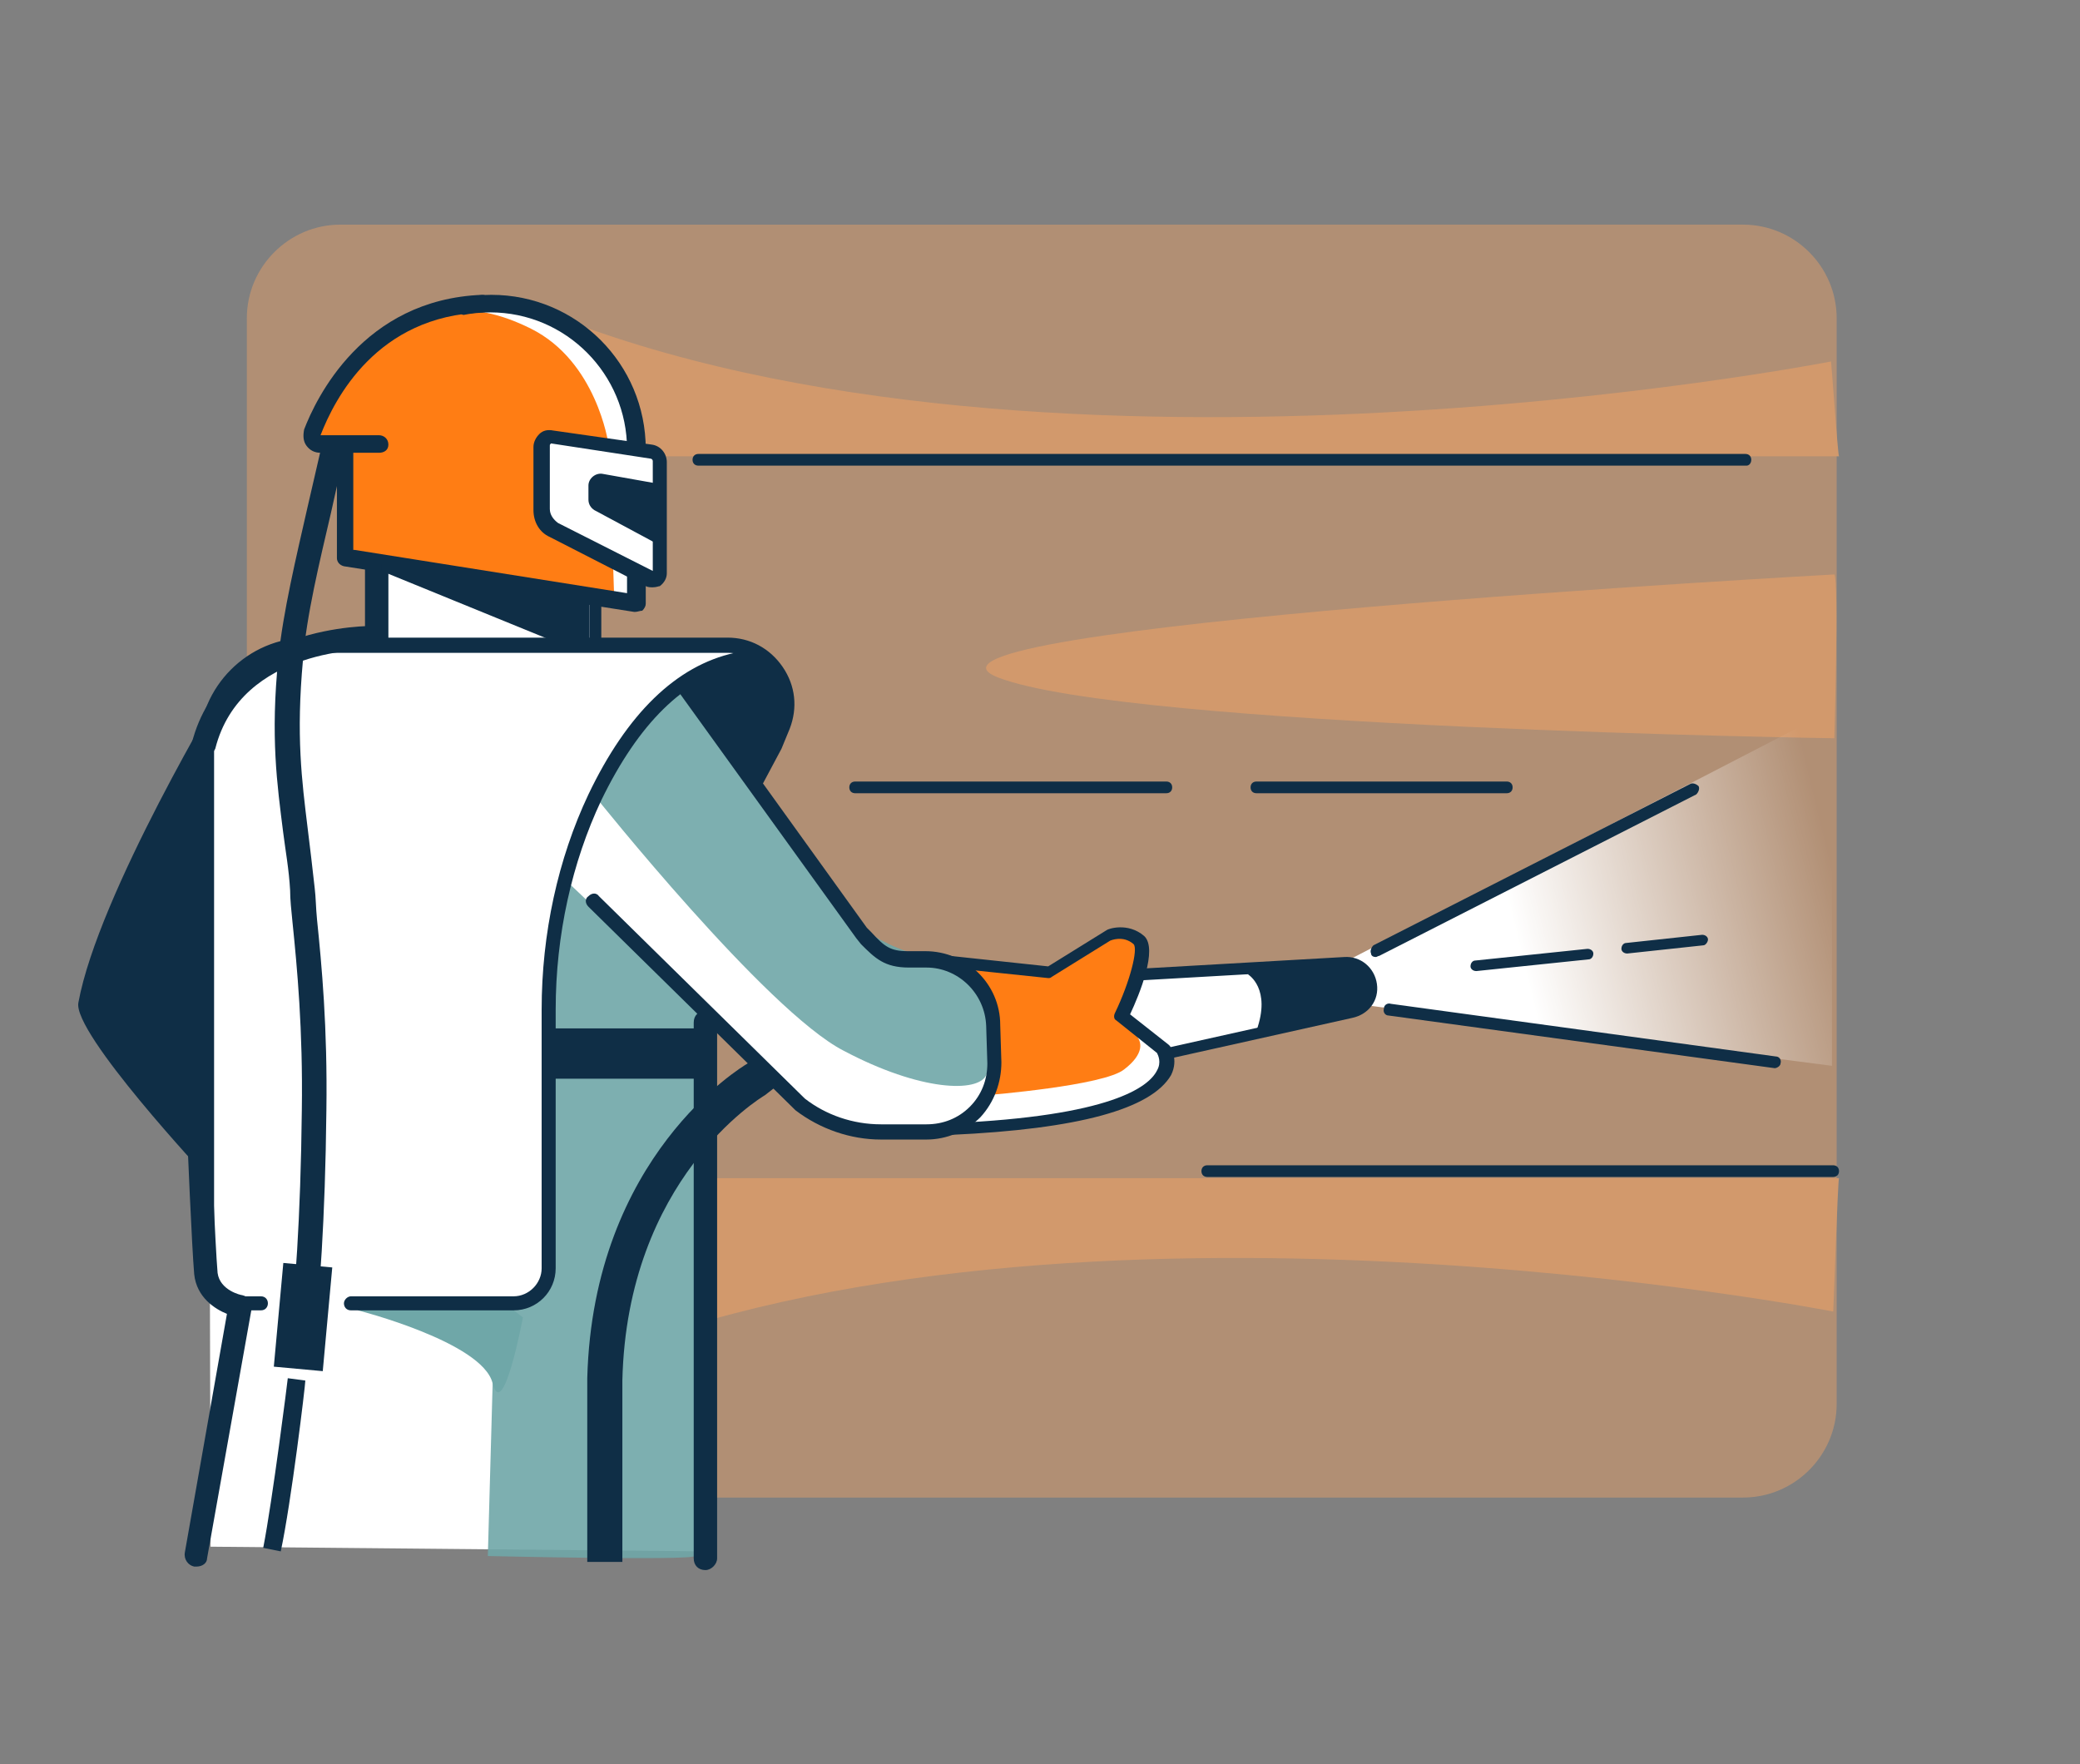 <svg xmlns="http://www.w3.org/2000/svg" xmlns:xlink="http://www.w3.org/1999/xlink" id="Layer_1" x="0px" y="0px" viewBox="0 0 177.8 150.8" style="enable-background:new 0 0 177.8 150.8;" xml:space="preserve"><rect x="0" y="0" width="177.8" height="150.8" fill="#808080" stroke="none"/><style type="text/css">	.st0{opacity:0.6;fill:#D2996C;}	.st1{fill:#D2996C;}	.st2{fill:url(#SVGID_1_);}	.st3{fill:#FFFFFF;}	.st4{fill:#0F2E46;}	.st5{fill:#FF7D14;}	.st6{opacity:0.9;fill:#6FA7A8;}	.st7{fill:#6FA7A8;}</style><g>	<path class="st0" d="M149,128H29.1c-4.4,0-8-3.6-8-8V27.2c0-4.4,3.6-8,8-8H149c4.4,0,8,3.6,8,8V120C157,124.4,153.4,128,149,128z"></path>	<path class="st1" d="M156.8,49.1c0,0-82.5,4.5-71.5,8.8s71.5,5.2,71.5,5.2S157.2,49.5,156.8,49.1z"></path>	<path class="st1" d="M156.5,30.9c0,0-69.6,13.6-112.2-5.2c0,0,3.4,3.6,3.4,10.1L47.3,39h109.9C157.1,39,156.5,30.1,156.5,30.9z"></path>	<path class="st1" d="M156.7,112.1c0,0-65-12.7-106.2,4.2c0,0-2.7-5.9-2.7-12.4l-0.5-3.2h109.9C157.1,100.7,156.7,112.9,156.7,112.1  z"></path>	<linearGradient id="SVGID_1_" gradientUnits="userSpaceOnUse" x1="130.179" y1="82.317" x2="157.066" y2="75.787">		<stop offset="0" style="stop-color:#FFFFFF"></stop>		<stop offset="1" style="stop-color:#FFFFFF;stop-opacity:0"></stop>	</linearGradient>	<polygon class="st2" points="114.8,82.3 156.6,60.7 156.6,91.1 114.3,85.6  "></polygon>	<path class="st3" d="M93.6,83.7l21.2-1.3c1.1-0.1,2.1,0.8,2.3,1.9v0c0.1,1.1-0.6,2.2-1.7,2.4l-20.5,3.9"></path>	<path class="st4" d="M156.7,100.6h-53.5c-0.3,0-0.5-0.2-0.5-0.5s0.2-0.5,0.5-0.5h53.5c0.3,0,0.5,0.2,0.5,0.5S157,100.6,156.7,100.6  z"></path>	<path class="st3" d="M80.9,82.2l8.6,0.9l5.1-3.2c0,0,1.4-0.6,2.6,0.4s-1.4,6.5-1.4,6.5l3.6,2.8c0,0,4.1,5.8-18,6.8"></path>	<path class="st5" d="M84.4,93.6c0,0,10-0.8,11.7-2.2c1.7-1.3,1.6-2.4,0.9-3c-0.7-0.6-0.6-2.9-0.1-4.6c0.6-1.7,1.6-2.9,0.2-3.5  c-1.4-0.6-2.5-0.3-3.6,0.6c-1.1,0.9-3.9,2.3-5.1,2.1c-1.2-0.2-5.6-0.3-5.6-0.3S86.8,85.8,84.4,93.6z"></path>	<rect x="31.9" y="46.3" class="st3" width="19.1" height="12.3"></rect>	<path class="st3" d="M81.8,82.1c0,0-4.8,1.6-8.3-2.5s-8.7-11.9-8.7-11.9l2-5.6c0,0,1.4-5.2-3.6-6.6l-18.1-0.4c0,0-19.7-0.1-22.3,1  c-2.6,1.1-4.8,3.9-4.9,6.6c-0.1,2.7,0.1,69.5,0.1,69.5l42.3,0.4l-0.1-46c0,0,8.2,8.3,9.5,8.9s9.2,1.8,12.9,0.1S81.8,82.1,81.8,82.1  z"></path>	<path class="st6" d="M50.9,68.1c0,0,14.6,18.3,21.2,21.7c6.6,3.5,11.5,3.6,12.2,2.1c0.7-1.5,0.8-8.9-4.2-9.9  c-5-0.9-8.2-3.7-9.3-5.8c-1.1-2.2-12.4-17.6-12.4-17.6S53.1,62.1,50.9,68.1z"></path>	<path class="st6" d="M48,74.9l11.2,10.6c0,0,0.9,1.7,0.9,3.4c0,1.7-0.3,43.8-0.7,44.1c-0.4,0.4-17.7,0-17.7,0l0.6-21.5  c0,0,4.7,0.3,4.6-3.2c-0.1-3.5-0.1-26.3,0.4-28.3C47.7,78,48,74.9,48,74.9z"></path>	<path class="st7" d="M30.6,112c0,0,10.6,2.7,11.5,6.2s2.6-5.6,2.6-5.6l-1.7-1.3C43,111.3,29.9,111.2,30.6,112z"></path>	<path class="st3" d="M54.3,51.5l-24.8-3.9v-9.3c0-6.9,5.6-12.4,12.4-12.4h0c6.9,0,12.4,5.6,12.4,12.4V51.5z"></path>	<path class="st5" d="M52,37.9c0,0-1-7-6.6-9.8s-8.9-1.3-11.7,0.3s-6.5,6.5-6.7,8.3c0,0-0.8,1.3,2.4,1.3l0.2,9.2  c0,0,0.5,0.5,0.9,0.5c0.4,0,22,3.4,22,3.4l-0.1-3.1L52,37.9z"></path>	<path class="st4" d="M54.3,52.3c0,0-0.1,0-0.1,0l-24.8-3.9c-0.4-0.1-0.6-0.4-0.6-0.7v-9.3c0-7.3,5.9-13.2,13.2-13.2  s13.2,5.9,13.2,13.2v13.2c0,0.2-0.1,0.4-0.3,0.6C54.7,52.2,54.5,52.3,54.3,52.3z M30.3,47l23.3,3.7V38.4c0-6.4-5.2-11.7-11.7-11.7  s-11.7,5.2-11.7,11.7V47z"></path>	<path class="st5" d="M40.1,27.2l-1.5-0.8c0,0-7.7,2.1-10.4,7.2c0,0-1.8,4.2-1.3,4.4s7.1,0,7.1,0L40.1,27.2z"></path>	<path class="st3" d="M46.3,38.1v5.4c0,0.7,0.4,1.4,1.1,1.7l8.2,4.2c0.4,0.2,0.9-0.1,0.9-0.5v-9.5c0-0.4-0.3-0.8-0.8-0.9l-8.4-1.2  C46.8,37.2,46.3,37.6,46.3,38.1z"></path>	<path class="st4" d="M55.8,50.2c-0.2,0-0.4,0-0.6-0.1l-8.2-4.2c-0.9-0.4-1.4-1.3-1.4-2.3v-5.4c0-0.4,0.2-0.8,0.5-1.1  c0.3-0.3,0.7-0.4,1.2-0.3l8.4,1.2c0.8,0.1,1.3,0.8,1.3,1.5v9.5c0,0.4-0.2,0.8-0.6,1.1C56.3,50.1,56.1,50.2,55.8,50.2z M47.1,37.9  C47.1,37.9,47.1,38,47.1,37.9C47,38,47,38,47,38.1v5.4c0,0.5,0.3,0.9,0.7,1.2l8.1,4.1v-9.4c0-0.1-0.1-0.2-0.2-0.2L47.1,37.9  C47.2,37.9,47.2,37.9,47.1,37.9z"></path>	<path class="st4" d="M22.3,112h-1.6c-2,0-3.7-1.6-3.7-3.7V63.8c0-5.1,4.2-9.3,9.3-9.3h35.9c1.9,0,3.6,0.9,4.7,2.5  c1.1,1.6,1.3,3.5,0.6,5.3l-0.7,1.7L65.2,67c-0.2,0.3-0.6,0.4-0.9,0.3c-0.3-0.2-0.4-0.6-0.3-0.9l1.6-3l0.6-1.6  c0.5-1.4,0.4-2.8-0.4-4.1c-0.8-1.2-2.1-1.9-3.6-1.9H26.3c-4.4,0-8,3.6-8,8v44.6c0,1.3,1.1,2.4,2.4,2.4h1.6c0.4,0,0.6,0.3,0.6,0.6  S22.7,112,22.3,112z"></path>	<path class="st4" d="M43.9,112H30c-0.4,0-0.6-0.3-0.6-0.6s0.3-0.6,0.6-0.6h13.9c1.3,0,2.4-1.1,2.4-2.4V86.3c0-6.5,1.4-12.9,4-18.4  c3.3-6.9,7.5-11,12.5-12.1l1.6-0.2c0.4-0.1,0.7,0.2,0.7,0.5s-0.2,0.7-0.5,0.7L63,57c-4.5,1-8.4,4.8-11.6,11.4  c-2.5,5.3-3.9,11.5-3.9,17.9v22.1C47.5,110.4,45.9,112,43.9,112z"></path>	<path class="st4" d="M79.2,97.4h-3.9c-2.6,0-5.2-0.9-7.3-2.5L50.3,77.5c-0.3-0.3-0.3-0.7,0-0.9c0.3-0.3,0.7-0.3,0.9,0l17.6,17.3  c1.8,1.4,4.1,2.2,6.5,2.2h3.9c1.4,0,2.7-0.5,3.7-1.5c1-1,1.5-2.3,1.5-3.7l-0.1-3.2c-0.1-2.8-2.4-5-5.1-5h-1.5c-2.1,0-2.9-0.8-4.1-2  l-0.4-0.5l-15-20.8c-0.2-0.3-0.1-0.7,0.1-0.9c0.3-0.2,0.7-0.1,0.9,0.1l14.9,20.7l0.4,0.4c1.1,1.2,1.6,1.6,3.1,1.6h1.5  c3.5,0,6.4,2.8,6.4,6.3l0.1,3.2c0,1.7-0.6,3.4-1.8,4.7C82.6,96.7,80.9,97.4,79.2,97.4z"></path>	<path class="st4" d="M32.2,55.7c-0.6,0-1-0.4-1-1v-6c0-0.6,0.4-1,1-1s1,0.4,1,1v6C33.2,55.2,32.8,55.7,32.2,55.7z"></path>	<path class="st4" d="M50.9,55.2c-0.3,0-0.5-0.2-0.5-0.5v-3.4c0-0.3,0.2-0.5,0.5-0.5s0.5,0.2,0.5,0.5v3.4  C51.4,54.9,51.2,55.2,50.9,55.2z"></path>	<path class="st4" d="M81.3,97c-0.3,0-0.5-0.2-0.5-0.5c0-0.3,0.2-0.5,0.5-0.5c13.7-0.6,16.9-3.1,17.6-4.5c0.4-0.7,0.1-1.3,0-1.5  l-3.5-2.8c-0.2-0.1-0.2-0.4-0.1-0.6c1.3-2.7,2-5.5,1.6-5.9c-0.9-0.8-2-0.3-2-0.3l-5,3.1c-0.1,0.1-0.2,0.1-0.3,0.1l-8.6-0.9  c-0.3,0-0.5-0.3-0.4-0.6c0-0.3,0.3-0.5,0.6-0.4l8.4,0.9l5-3.1c0.1-0.1,1.8-0.7,3.2,0.5c1.2,1.1-0.4,5-1.2,6.7l3.3,2.6  c0,0,0.1,0.1,0.1,0.1c0,0,0.8,1.1,0.1,2.5C98.4,94.8,92.2,96.5,81.3,97C81.3,97,81.3,97,81.3,97z"></path>	<path class="st4" d="M60.3,134.2c-0.6,0-1-0.4-1-1V87.4c0-0.6,0.4-1,1-1s1,0.4,1,1v45.8C61.3,133.7,60.8,134.2,60.3,134.2z"></path>	<path class="st4" d="M99.7,90.6c-0.2,0-0.4-0.2-0.5-0.4c-0.1-0.3,0.1-0.5,0.4-0.6l15.7-3.5c0.9-0.2,1.4-1,1.3-1.8  c-0.1-0.9-0.9-1.5-1.7-1.5l-17.5,1c-0.3,0-0.5-0.2-0.5-0.5c0-0.3,0.2-0.5,0.5-0.5l17.5-1c1.4-0.1,2.6,0.9,2.8,2.3  c0.2,1.4-0.7,2.6-2.1,2.9l-15.7,3.5C99.8,90.6,99.8,90.6,99.7,90.6z"></path>	<path class="st4" d="M32.4,38.7h-5c-0.5,0-0.9-0.2-1.2-0.6c-0.3-0.4-0.3-0.9-0.2-1.4c1-2.6,5-11.1,15.2-11.5c0.4,0,0.8,0.3,0.8,0.7  c0,0.4-0.3,0.8-0.7,0.8c-9.1,0.3-12.7,7.4-13.9,10.5l5,0c0.4,0,0.8,0.3,0.8,0.8S32.8,38.7,32.4,38.7z"></path>	<path class="st4" d="M25.7,115.8c0,0-0.1,0-0.1,0c-0.5-0.1-0.9-0.6-0.9-1.1c0.5-3.9,1-10.5,1.1-19.8c0.1-6.9-0.4-12.2-0.8-16.1  c-0.1-1-0.2-1.9-0.2-2.7c-0.1-1.8-0.4-3.4-0.6-5c-0.5-4-1.1-8.1-0.4-14.9c0.4-3.9,1.5-8.5,2.5-12.9c0.4-1.7,0.8-3.5,1.2-5.2  c0.1-0.5,0.6-0.9,1.2-0.8c0.5,0.1,0.9,0.6,0.8,1.2c-0.4,1.7-0.8,3.5-1.2,5.3c-1,4.3-2.1,8.8-2.4,12.6c-0.6,6.5-0.1,10.3,0.4,14.4  c0.2,1.6,0.4,3.3,0.6,5.1c0.1,0.8,0.1,1.7,0.2,2.7c0.4,3.9,0.9,9.2,0.8,16.3c-0.1,9.4-0.6,16.1-1.1,20  C26.6,115.4,26.2,115.8,25.7,115.8z"></path>	<path class="st4" d="M66.3,92.9l-0.9,0.7c-0.5,0.3-11.8,7.2-12.2,24.4l0,0.2c0,0.1,0,0.2,0,0.2v15.1h-3v-15.1c0-0.1,0-0.3,0-0.4  l0-0.2c0.5-19,13.2-26.6,13.7-26.9l0.5-0.3L66.3,92.9z"></path>	<rect x="46.8" y="87.9" class="st4" width="13.4" height="4.3"></rect>	<path class="st4" d="M149.3,39.8H59.7c-0.3,0-0.5-0.2-0.5-0.5s0.2-0.5,0.5-0.5h89.5c0.3,0,0.5,0.2,0.5,0.5S149.5,39.8,149.3,39.8z"></path>	<path class="st4" d="M107.4,88.1c1.3-3.6-0.7-4.8-0.7-4.8l0.1-0.4l5.8-0.3c0,0,2.7-0.3,3.3,0.1c0.6,0.4,1.5,0.8,1.3,1.7  s-0.5,2-1.2,2.3C115.1,86.8,107.4,88.1,107.4,88.1z"></path>	<path class="st4" d="M128.8,67.8h-21.4c-0.3,0-0.5-0.2-0.5-0.5s0.2-0.5,0.5-0.5h21.4c0.3,0,0.5,0.2,0.5,0.5S129.1,67.8,128.8,67.8z  "></path>	<path class="st4" d="M99.7,67.8H73.1c-0.3,0-0.5-0.2-0.5-0.5s0.2-0.5,0.5-0.5h26.6c0.3,0,0.5,0.2,0.5,0.5S100,67.8,99.7,67.8z"></path>	<path class="st4" d="M56,41.3l-4.5-0.8c-0.6-0.1-1.2,0.4-1.2,1v1.2c0,0.4,0.2,0.7,0.5,0.9l5.4,2.9L56,41.3z"></path>	<polygon class="st4" points="32.6,48.8 47.3,54.8 50.4,55 50.4,51.3 32.6,48.2  "></polygon>	<path class="st4" d="M58.3,58.7l6.2,8.7c0,0,2.5-5.1,2.7-6c0.2-0.9-0.6-5.6-3.3-5.3C61.1,56.4,58.3,58.7,58.3,58.7z"></path>	<path class="st4" d="M19.2,58.5c0,0-10.8,17.9-12.5,27.2c-0.5,2.6,10.9,14.8,10.9,14.8s0-9.9,0.1-20.1C17.7,70.3,17.8,60,19.2,58.5  z"></path>	<path class="st4" d="M17.3,64.7c-0.1,0-0.2,0-0.2,0c-0.5-0.1-0.9-0.7-0.7-1.2c2.6-10.2,15.4-10,15.6-10c0.6,0,1,0.5,1,1s-0.5,1-1,1  c-0.5,0-11.4-0.2-13.6,8.5C18.2,64.4,17.8,64.7,17.3,64.7z"></path>	<path class="st4" d="M16.8,133.9c-0.1,0-0.1,0-0.2,0c-0.5-0.1-0.9-0.6-0.8-1.2l3.6-20.4c-1-0.4-2.6-1.4-2.8-3.4  c-0.2-2.3-0.6-11.7-0.6-12.1c0-0.6,0.4-1,1-1c0.6,0,1,0.4,1,1c0,0.1,0.4,9.7,0.6,12c0.2,1.5,2,1.9,2.1,1.9c0.5,0.1,0.9,0.6,0.8,1.2  l-3.8,21.3C17.7,133.6,17.3,133.9,16.8,133.9z"></path>			<rect x="23.8" y="108.1" transform="matrix(0.996 9.125211e-02 -9.125211e-02 0.996 10.378 -1.891)" class="st4" width="4.2" height="8.9"></rect>	<path class="st4" d="M24,132.6l-1.5-0.3c0.8-4.1,2.1-14.4,2.1-14.5l1.5,0.2C26.1,118.4,24.9,128.4,24,132.6z"></path>	<path class="st4" d="M117.6,81.8c-0.2,0-0.4-0.1-0.4-0.3c-0.1-0.2,0-0.5,0.2-0.7L144.5,67c0.2-0.1,0.5,0,0.7,0.2  c0.1,0.2,0,0.5-0.2,0.7l-27.1,13.8C117.8,81.7,117.7,81.8,117.6,81.8z"></path>	<path class="st4" d="M151.7,91.3C151.7,91.3,151.7,91.3,151.7,91.3l-33-4.5c-0.3,0-0.5-0.3-0.4-0.6c0-0.3,0.3-0.5,0.6-0.4l32.9,4.5  c0.3,0,0.5,0.3,0.4,0.6C152.2,91.1,151.9,91.3,151.7,91.3z"></path>	<path class="st4" d="M139.1,81.5c-0.3,0-0.5-0.2-0.5-0.4c0-0.3,0.2-0.5,0.4-0.5l6.5-0.7c0.3,0,0.5,0.2,0.5,0.4s-0.2,0.5-0.4,0.5  L139.1,81.5C139.1,81.5,139.1,81.5,139.1,81.5z"></path>	<path class="st4" d="M126.2,83c-0.3,0-0.5-0.2-0.5-0.4c0-0.3,0.2-0.5,0.4-0.5l9.6-1c0.3,0,0.5,0.2,0.5,0.4c0,0.3-0.2,0.5-0.4,0.5  L126.2,83C126.2,83,126.2,83,126.2,83z"></path></g></svg>